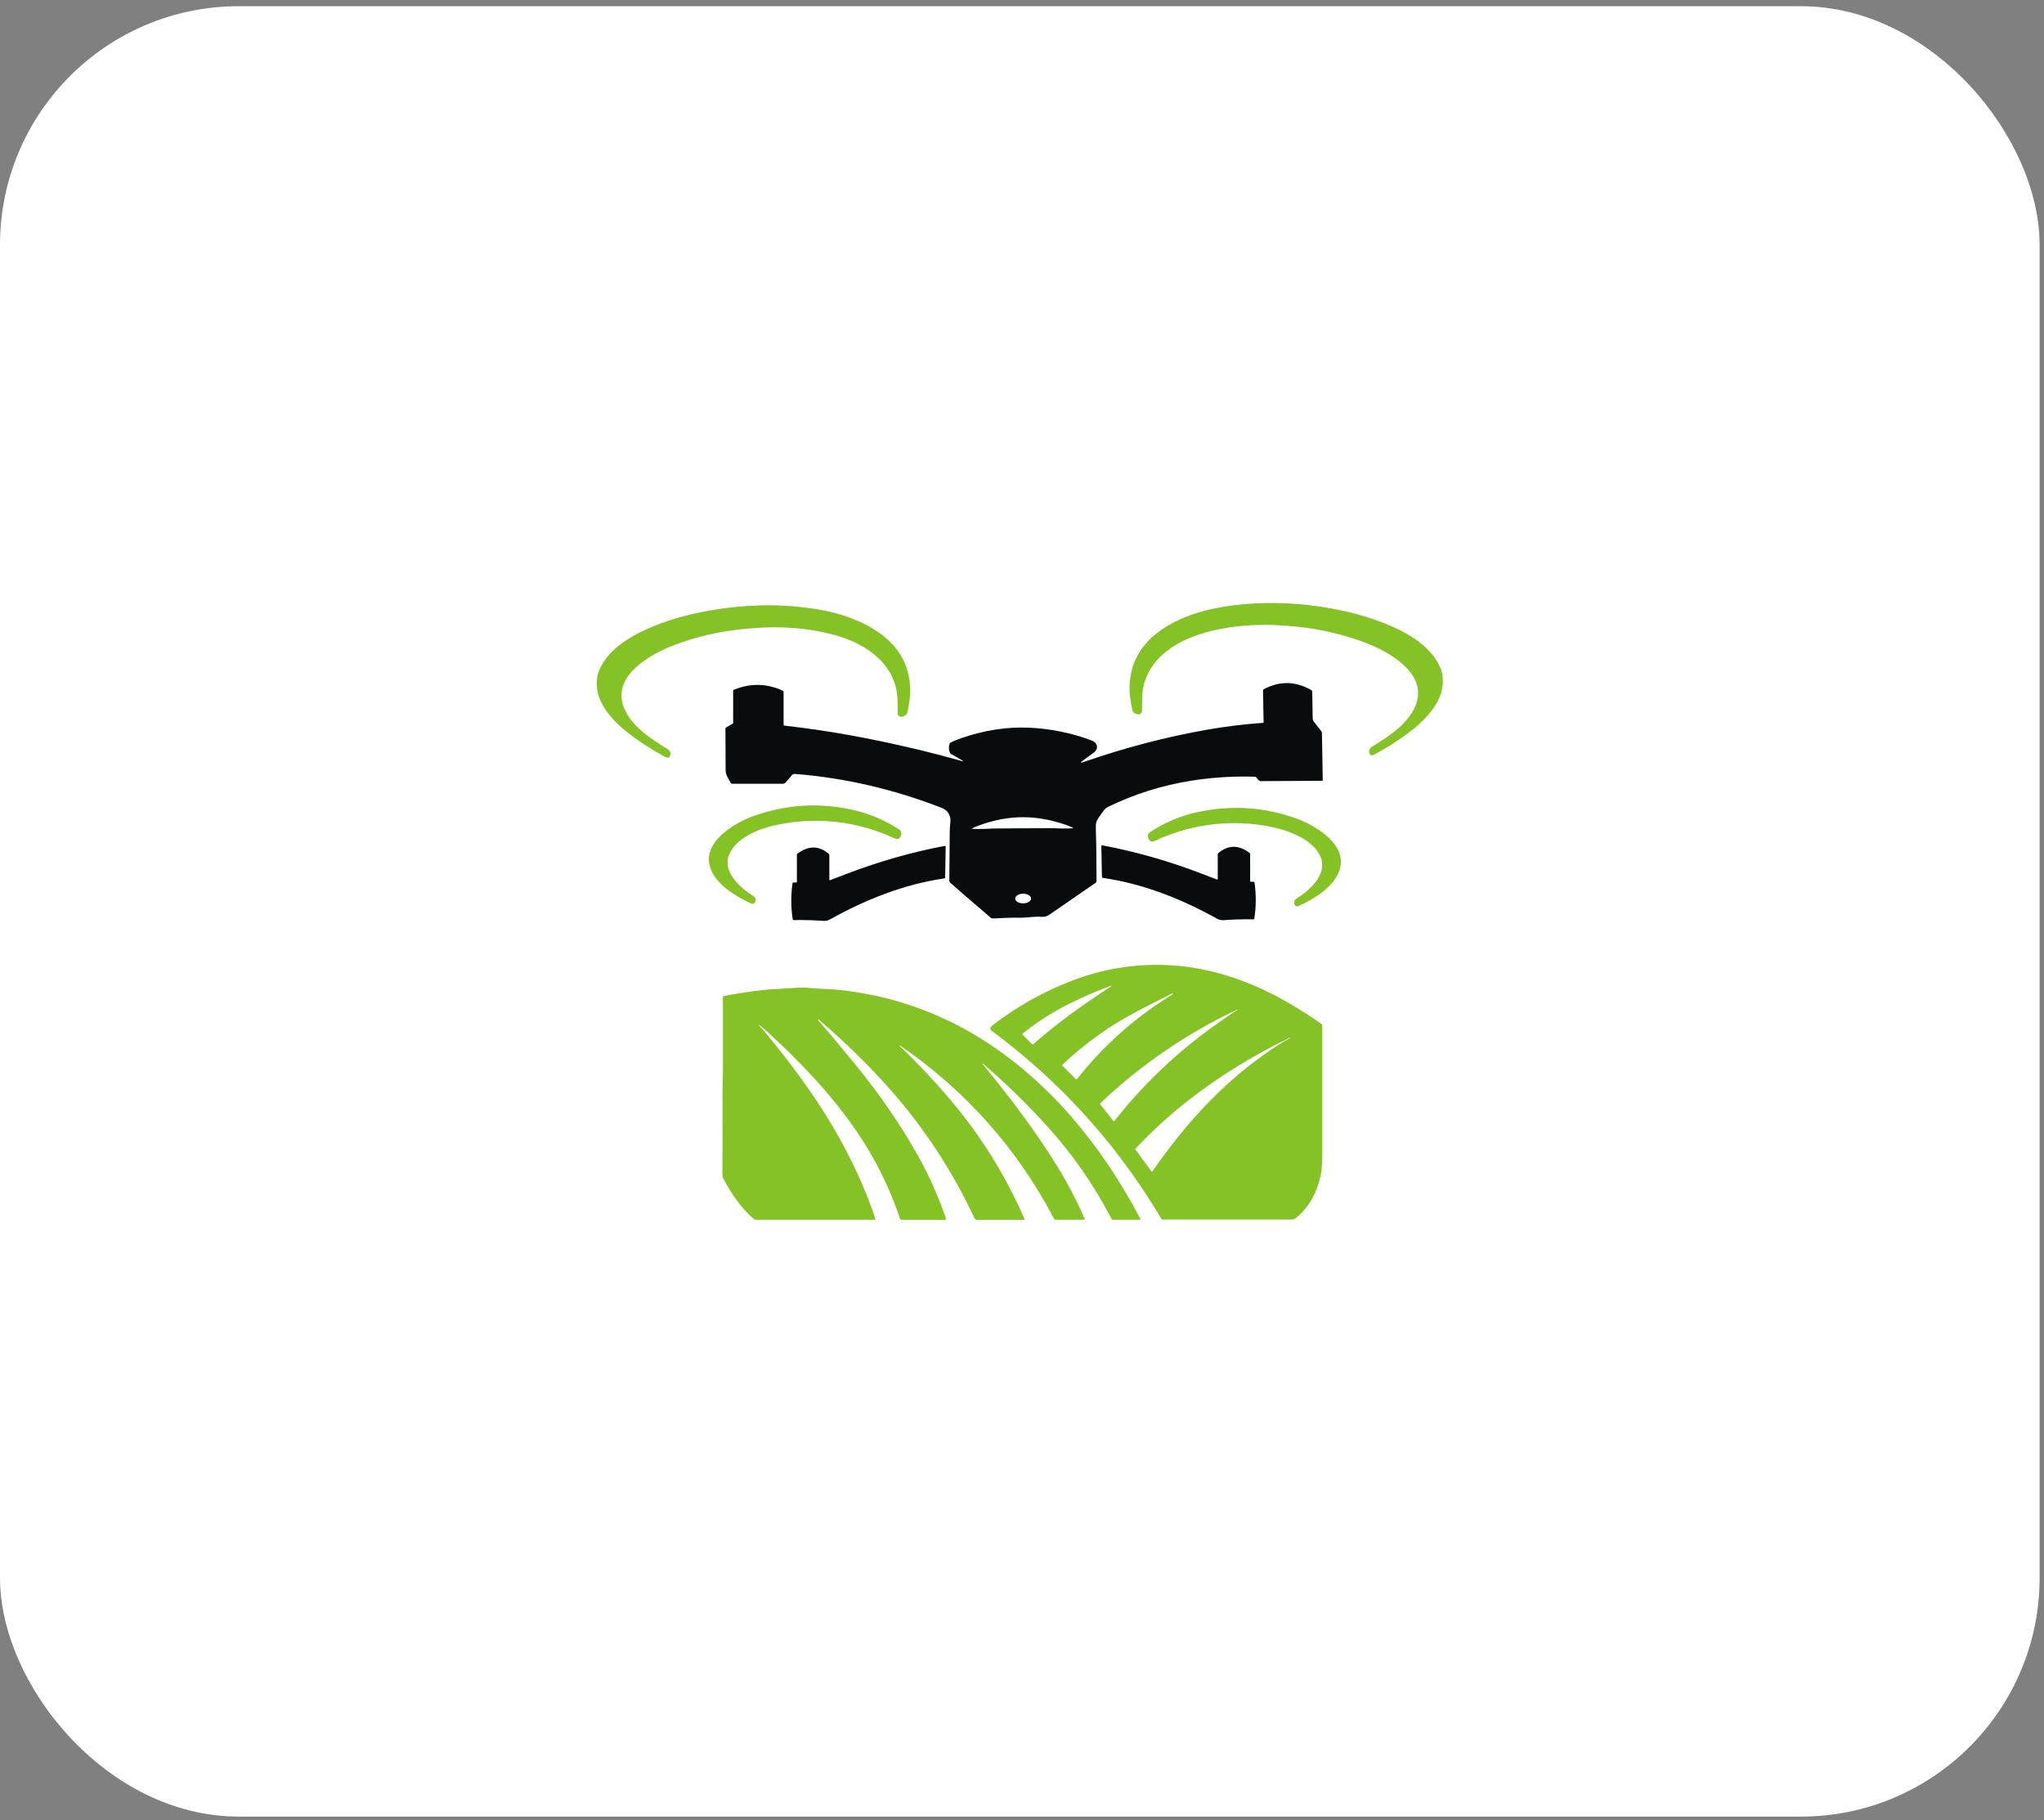 <svg xmlns="http://www.w3.org/2000/svg" width="137" height="122" viewBox="0 0 137 122" fill="none"><rect x="0" y="0" width="137" height="122" fill="#808080" stroke="none"/><rect y="0.416" width="136.706" height="121.341" rx="16" fill="white"></rect><path d="M64.535 50.987L63.735 50.528C63.707 50.512 63.684 50.488 63.672 50.457C63.585 50.268 63.577 50.068 63.644 49.855C63.652 49.828 63.676 49.8 63.699 49.785C63.873 49.686 64.113 49.584 64.421 49.478C65.957 48.943 67.482 48.708 68.991 48.774C70.367 48.837 71.706 49.101 73.003 49.568C73.164 49.627 73.278 49.675 73.334 49.718C73.594 49.899 73.59 50.237 73.334 50.425C73.136 50.571 72.888 50.755 72.589 50.972C72.384 51.121 72.4 51.153 72.64 51.07C75.406 50.111 78.157 49.392 80.883 48.912C82.156 48.688 83.417 48.535 84.67 48.448C84.686 48.448 84.694 48.44 84.694 48.425L84.654 46.27C84.654 46.243 84.67 46.215 84.694 46.2C85.765 45.626 86.833 45.645 87.901 46.259C87.933 46.278 87.948 46.306 87.952 46.341L87.984 48.161C87.984 48.24 88.011 48.311 88.063 48.373L88.547 48.991C88.583 49.034 88.603 49.093 88.603 49.148L88.658 52.277C88.658 52.312 88.642 52.332 88.603 52.332L84.516 52.355C84.489 52.355 84.461 52.351 84.438 52.34C84.359 52.304 84.292 52.237 84.229 52.131C84.209 52.1 84.181 52.076 84.146 52.068C84.099 52.056 83.921 52.053 83.606 52.049C82.326 52.037 81.076 52.131 79.855 52.324C77.9 52.634 76.037 53.22 74.256 54.085C74.059 54.179 73.921 54.411 73.795 54.58C73.704 54.702 73.625 54.816 73.558 54.93C73.487 55.048 73.452 55.181 73.448 55.327C73.448 55.535 73.452 55.94 73.475 56.545C73.483 56.722 73.487 57.567 73.495 59.081C73.495 59.112 73.483 59.136 73.456 59.155C72.892 59.541 71.84 60.264 70.307 61.325C70.169 61.419 69.996 61.463 69.791 61.451C69.567 61.435 69.338 61.443 69.094 61.467C68.786 61.498 68.554 61.51 68.4 61.51C67.853 61.502 67.281 61.518 66.686 61.557C66.544 61.565 66.458 61.557 66.418 61.522C64.996 60.303 64.082 59.517 63.676 59.151C63.644 59.124 63.628 59.085 63.628 59.045C63.628 58.428 63.64 57.336 63.656 55.767C63.656 55.61 63.672 55.366 63.703 55.036C63.723 54.828 63.664 54.627 63.522 54.439C63.431 54.313 63.278 54.207 63.069 54.128C59.881 52.894 56.638 52.143 53.34 51.876C53.202 51.864 53.131 51.876 53.06 51.974C53.021 52.029 52.879 52.19 52.643 52.458C52.599 52.505 52.54 52.532 52.477 52.532H49.089C49.037 52.532 48.994 52.505 48.966 52.461C48.888 52.328 48.813 52.19 48.738 52.041C48.671 51.907 48.635 51.758 48.635 51.601C48.627 50.606 48.623 49.682 48.623 48.833C48.623 48.798 48.639 48.774 48.667 48.759L49.108 48.503C49.128 48.491 49.14 48.472 49.14 48.448V46.306C49.14 46.27 49.156 46.243 49.191 46.231C50.294 45.779 51.382 45.799 52.458 46.286C52.497 46.306 52.521 46.341 52.521 46.385V48.582C52.521 48.609 52.54 48.629 52.568 48.633C54.077 48.806 55.507 49.014 56.855 49.258C59.452 49.726 62.005 50.315 64.515 51.023C64.523 51.023 64.535 51.023 64.535 51.011C64.535 51.003 64.535 50.995 64.527 50.991L64.535 50.987ZM68.542 55.516C69.835 55.508 70.504 55.508 70.556 55.508C71.017 55.535 71.458 55.539 71.883 55.516C71.927 55.516 71.931 55.5 71.895 55.476C71.836 55.437 71.698 55.374 71.478 55.299C70.477 54.946 69.496 54.769 68.534 54.773C67.573 54.777 66.596 54.965 65.599 55.331C65.382 55.41 65.24 55.472 65.185 55.516C65.149 55.539 65.153 55.555 65.197 55.555C65.622 55.571 66.064 55.563 66.525 55.531C66.576 55.531 67.246 55.523 68.538 55.516H68.542ZM69.106 60.221C69.106 60.044 68.865 59.898 68.574 59.902C68.282 59.902 68.042 60.048 68.046 60.228C68.046 60.405 68.286 60.551 68.578 60.547C68.869 60.547 69.109 60.401 69.106 60.221Z" fill="#0A0B0D"></path><path d="M80.67 42.434C78.598 43.012 76.58 44.431 76.553 46.813C76.553 47.171 76.545 47.454 76.541 47.662C76.541 47.788 76.439 47.886 76.312 47.882C76.305 47.882 76.293 47.882 76.285 47.882C76.21 47.87 76.123 47.839 76.029 47.788C75.962 47.748 75.914 47.67 75.887 47.548C75.765 46.982 75.706 46.518 75.706 46.157C75.717 44.749 76.226 43.594 77.238 42.69C78.543 41.53 80.355 40.929 82.065 40.657C84.749 40.237 87.523 40.378 90.222 40.984C91.27 41.22 92.283 41.55 93.252 41.966C94.608 42.552 96.132 43.527 96.609 44.95C96.692 45.19 96.719 45.496 96.7 45.862C96.633 47.053 95.589 48.185 94.718 48.877C93.894 49.529 93.016 50.099 92.074 50.59C91.932 50.665 91.837 50.626 91.786 50.469L91.778 50.437C91.739 50.3 91.814 50.142 91.963 50.048C93.102 49.344 94.513 48.44 94.942 47.112C95.604 45.076 93.051 43.664 91.542 43.087C90.056 42.521 88.484 42.155 86.825 41.994C86.096 41.923 85.466 41.888 84.93 41.88C83.429 41.868 82.006 42.049 80.662 42.426L80.67 42.434Z" fill="#85C226"></path><path d="M60.157 46.974C60.13 44.588 58.116 43.169 56.043 42.591C54.7 42.214 53.277 42.033 51.776 42.045C51.24 42.049 50.606 42.088 49.881 42.155C48.222 42.312 46.65 42.678 45.164 43.244C43.651 43.822 41.098 45.233 41.76 47.269C42.189 48.597 43.6 49.502 44.739 50.205C44.888 50.3 44.967 50.457 44.924 50.594L44.916 50.626C44.868 50.783 44.774 50.822 44.628 50.748C43.686 50.256 42.808 49.686 41.984 49.034C41.117 48.346 40.069 47.21 40.006 46.019C39.986 45.65 40.014 45.347 40.097 45.103C40.574 43.68 42.098 42.705 43.458 42.12C44.427 41.699 45.44 41.373 46.488 41.137C49.187 40.532 51.961 40.39 54.648 40.815C56.359 41.086 58.171 41.687 59.475 42.847C60.488 43.751 61 44.907 61.008 46.314C61.008 46.675 60.953 47.139 60.827 47.705C60.799 47.827 60.752 47.91 60.685 47.945C60.59 47.996 60.504 48.032 60.429 48.039C60.307 48.055 60.193 47.972 60.173 47.847C60.173 47.839 60.173 47.827 60.173 47.819C60.173 47.611 60.165 47.328 60.161 46.97L60.157 46.974Z" fill="#85C226"></path><path d="M51.953 55.307C50.822 55.563 49.301 56.18 48.864 57.296C48.411 58.452 49.628 59.517 50.491 60.056C50.625 60.138 50.684 60.288 50.629 60.409V60.417C50.578 60.567 50.487 60.614 50.349 60.551C49.313 60.091 48.056 59.321 47.638 58.251C46.957 56.502 49.175 55.174 50.499 54.698C52.658 53.924 54.865 53.778 57.123 54.273C58.234 54.517 59.274 54.953 60.248 55.586C60.413 55.693 60.456 55.842 60.374 56.034C60.374 56.042 60.37 56.046 60.37 56.046C60.287 56.231 60.149 56.278 59.956 56.192C58.51 55.516 56.993 55.13 55.409 55.036C54.239 54.965 53.088 55.06 51.953 55.315V55.307Z" fill="#85C226"></path><path d="M88.52 57.457C88.078 56.341 86.553 55.724 85.419 55.468C84.28 55.213 83.125 55.119 81.955 55.193C80.367 55.291 78.85 55.681 77.4 56.361C77.207 56.451 77.073 56.4 76.986 56.215C76.986 56.215 76.986 56.211 76.982 56.203C76.9 56.011 76.943 55.861 77.108 55.755C78.082 55.123 79.122 54.682 80.237 54.439C82.499 53.943 84.713 54.081 86.876 54.855C88.204 55.331 90.427 56.663 89.749 58.413C89.331 59.486 88.074 60.26 87.038 60.724C86.9 60.783 86.809 60.739 86.758 60.59C86.758 60.59 86.758 60.586 86.758 60.582C86.707 60.46 86.766 60.311 86.896 60.228C87.759 59.69 88.981 58.617 88.524 57.461L88.52 57.457Z" fill="#85C226"></path><path d="M81.585 58.947C81.585 58.947 81.616 58.947 81.62 58.931C81.62 58.931 81.62 58.923 81.62 58.92V57.292C81.62 57.237 81.644 57.182 81.691 57.147C82.353 56.62 83.043 56.624 83.756 57.17C83.78 57.19 83.791 57.214 83.791 57.245V59.049C83.791 59.085 83.807 59.1 83.843 59.1H84.024C84.055 59.1 84.083 59.124 84.087 59.156C84.201 59.993 84.193 60.795 84.071 61.569C84.067 61.6 84.047 61.616 84.02 61.616C83.26 61.608 82.586 61.628 81.995 61.675C81.88 61.683 81.703 61.648 81.585 61.581C79.221 60.26 76.604 59.222 73.917 58.841C73.885 58.837 73.858 58.806 73.858 58.774L73.818 56.703C73.818 56.679 73.838 56.656 73.862 56.656H73.87C76.1 57.072 78.314 57.705 80.513 58.546C81.096 58.77 81.451 58.904 81.573 58.951L81.585 58.947Z" fill="#0A0B0D"></path><path d="M55.622 58.998C55.744 58.951 56.099 58.817 56.682 58.593C58.884 57.748 61.099 57.115 63.329 56.695C63.353 56.691 63.376 56.707 63.384 56.73V56.738L63.349 58.809C63.349 58.845 63.325 58.872 63.29 58.876C60.602 59.262 57.986 60.303 55.622 61.628C55.504 61.695 55.326 61.734 55.212 61.722C54.621 61.679 53.947 61.659 53.187 61.667C53.155 61.667 53.139 61.651 53.135 61.62C53.009 60.846 53.005 60.04 53.116 59.207C53.12 59.175 53.147 59.151 53.179 59.151H53.36C53.395 59.151 53.411 59.136 53.411 59.1V57.296C53.411 57.265 53.423 57.241 53.447 57.221C54.164 56.675 54.853 56.667 55.515 57.194C55.559 57.229 55.586 57.281 55.586 57.34V58.967C55.586 58.967 55.602 58.994 55.614 58.994C55.614 58.994 55.622 58.994 55.626 58.994L55.622 58.998Z" fill="#0A0B0D"></path><path d="M67.399 69.796C67.238 69.666 66.915 69.427 66.438 69.069C66.363 69.014 66.351 68.912 66.406 68.837C66.406 68.837 66.41 68.833 66.414 68.829C66.458 68.778 66.509 68.731 66.572 68.683C68.14 67.481 69.854 66.514 71.714 65.783C74.11 64.843 76.576 64.497 79.11 64.749C81.632 64.996 84.142 65.928 86.356 67.213C87.117 67.654 87.854 68.125 88.567 68.629C88.606 68.656 88.626 68.695 88.626 68.743C88.626 74.226 88.626 77.107 88.626 77.386C88.626 77.988 88.591 78.451 88.52 78.774C88.291 79.851 87.834 80.775 86.979 81.537C86.825 81.671 86.762 81.741 86.55 81.741C84.93 81.741 82.061 81.741 77.944 81.741C77.897 81.741 77.857 81.718 77.834 81.678C75.075 77.04 71.596 73.082 67.399 69.8V69.796ZM68.538 69.285C68.514 69.305 68.511 69.328 68.538 69.348L69.161 69.969C69.196 70.004 69.236 70.008 69.275 69.969C70.477 68.923 71.722 67.964 73.01 67.088C73.716 66.608 74.173 66.302 74.382 66.168C74.567 66.05 74.559 66.03 74.354 66.109C73.223 66.533 72.199 66.989 71.285 67.473C70.299 67.996 69.385 68.597 68.546 69.277L68.538 69.285ZM71.21 71.356C71.182 71.38 71.182 71.404 71.21 71.431L72.1 72.32C72.124 72.343 72.167 72.343 72.191 72.32C72.191 72.32 72.191 72.32 72.195 72.316C73.988 70.044 76.123 68.153 78.606 66.64C78.621 66.628 78.626 66.616 78.606 66.604L78.586 66.585C78.586 66.585 78.578 66.581 78.57 66.585C77.499 67.115 76.679 67.536 76.112 67.838C74.315 68.794 72.68 69.969 71.206 71.364L71.21 71.356ZM74.61 75.122C74.642 75.161 74.669 75.161 74.701 75.122C76.466 72.882 78.496 70.904 80.781 69.191C81.447 68.691 82.156 68.196 82.909 67.705C82.916 67.701 82.921 67.693 82.916 67.681C82.916 67.681 82.909 67.673 82.893 67.681C79.512 69.285 76.466 71.368 73.755 73.939C73.728 73.966 73.724 73.994 73.751 74.025L74.618 75.122H74.61ZM85.671 70.044C85.919 69.886 86.183 69.729 86.459 69.58C86.467 69.576 86.471 69.568 86.463 69.56C86.459 69.552 86.451 69.552 86.443 69.556C83.969 70.751 81.715 72.143 79.678 73.731C78.393 74.733 77.199 75.822 76.104 76.997C76.092 77.009 76.092 77.028 76.104 77.044L77.164 78.495C77.179 78.518 77.215 78.526 77.239 78.506C77.242 78.506 77.25 78.499 77.254 78.491C79.536 75.185 82.286 72.198 85.671 70.044Z" fill="#85C226"></path><path d="M60.338 70.087C60.315 70.071 60.303 70.067 60.299 70.075C60.299 70.075 60.299 70.099 60.303 70.106C61.465 71.215 62.573 72.39 63.629 73.628C65.721 76.089 67.403 78.782 68.668 81.706C68.676 81.726 68.668 81.749 68.649 81.757C68.645 81.757 68.637 81.757 68.633 81.757H65.473C65.41 81.757 65.35 81.718 65.323 81.663C63.849 78.518 61.986 75.661 59.732 73.098C58.297 71.466 56.682 69.882 54.881 68.342C54.873 68.334 54.865 68.334 54.853 68.342L54.834 68.361C54.834 68.361 54.834 68.365 54.834 68.369C55.346 68.955 56.15 69.914 57.241 71.242C58.896 73.255 60.307 75.299 61.481 77.374C62.245 78.727 62.888 80.165 63.408 81.686C63.42 81.718 63.404 81.749 63.373 81.757C63.368 81.757 63.361 81.757 63.353 81.757H60.401C60.374 81.757 60.346 81.737 60.334 81.71C59.645 79.646 58.691 77.716 57.478 75.92C55.834 73.487 53.738 71.27 51.536 69.25C51.279 69.014 51.063 68.829 50.886 68.695C50.878 68.688 50.87 68.691 50.862 68.695C50.858 68.703 50.858 68.711 50.862 68.719C51.043 68.908 51.165 69.041 51.232 69.124C52.103 70.173 52.915 71.211 53.663 72.241C55.48 74.725 57.036 77.429 58.163 80.279C58.364 80.782 58.534 81.258 58.672 81.706C58.679 81.726 58.668 81.745 58.648 81.753C58.648 81.753 58.64 81.753 58.636 81.753H50.688C50.617 81.753 50.55 81.73 50.499 81.683C49.684 80.979 49.022 80.008 48.505 79.037C48.446 78.923 48.415 78.789 48.419 78.628C48.431 77.186 48.434 75.358 48.427 73.145C48.427 72.705 48.454 72.209 48.454 71.726C48.454 69.977 48.454 68.338 48.454 66.816C48.454 66.781 48.47 66.761 48.505 66.754C50.062 66.471 51.216 66.317 51.973 66.294C52.611 66.274 53.585 66.148 54.243 66.215C54.948 66.286 55.638 66.282 56.351 66.361C59.763 66.738 62.927 67.842 65.847 69.674C67.514 70.724 69.003 71.946 70.402 73.338C70.875 73.809 71.304 74.269 71.691 74.709C73.519 76.808 75.099 79.135 76.431 81.694C76.451 81.734 76.439 81.753 76.395 81.753H74.583C74.551 81.753 74.52 81.737 74.508 81.706C73.353 79.477 71.939 77.429 70.264 75.57C68.909 74.065 67.455 72.646 65.902 71.309C65.882 71.293 65.871 71.29 65.863 71.297C65.863 71.297 65.855 71.313 65.863 71.321C67.668 73.51 69.441 75.853 70.891 78.216C71.576 79.336 72.179 80.491 72.699 81.675C72.711 81.702 72.699 81.737 72.672 81.749C72.664 81.749 72.656 81.753 72.648 81.753H70.765C70.713 81.753 70.67 81.726 70.646 81.683C68.172 76.977 64.736 73.109 60.338 70.083V70.087Z" fill="#85C226"></path></svg>